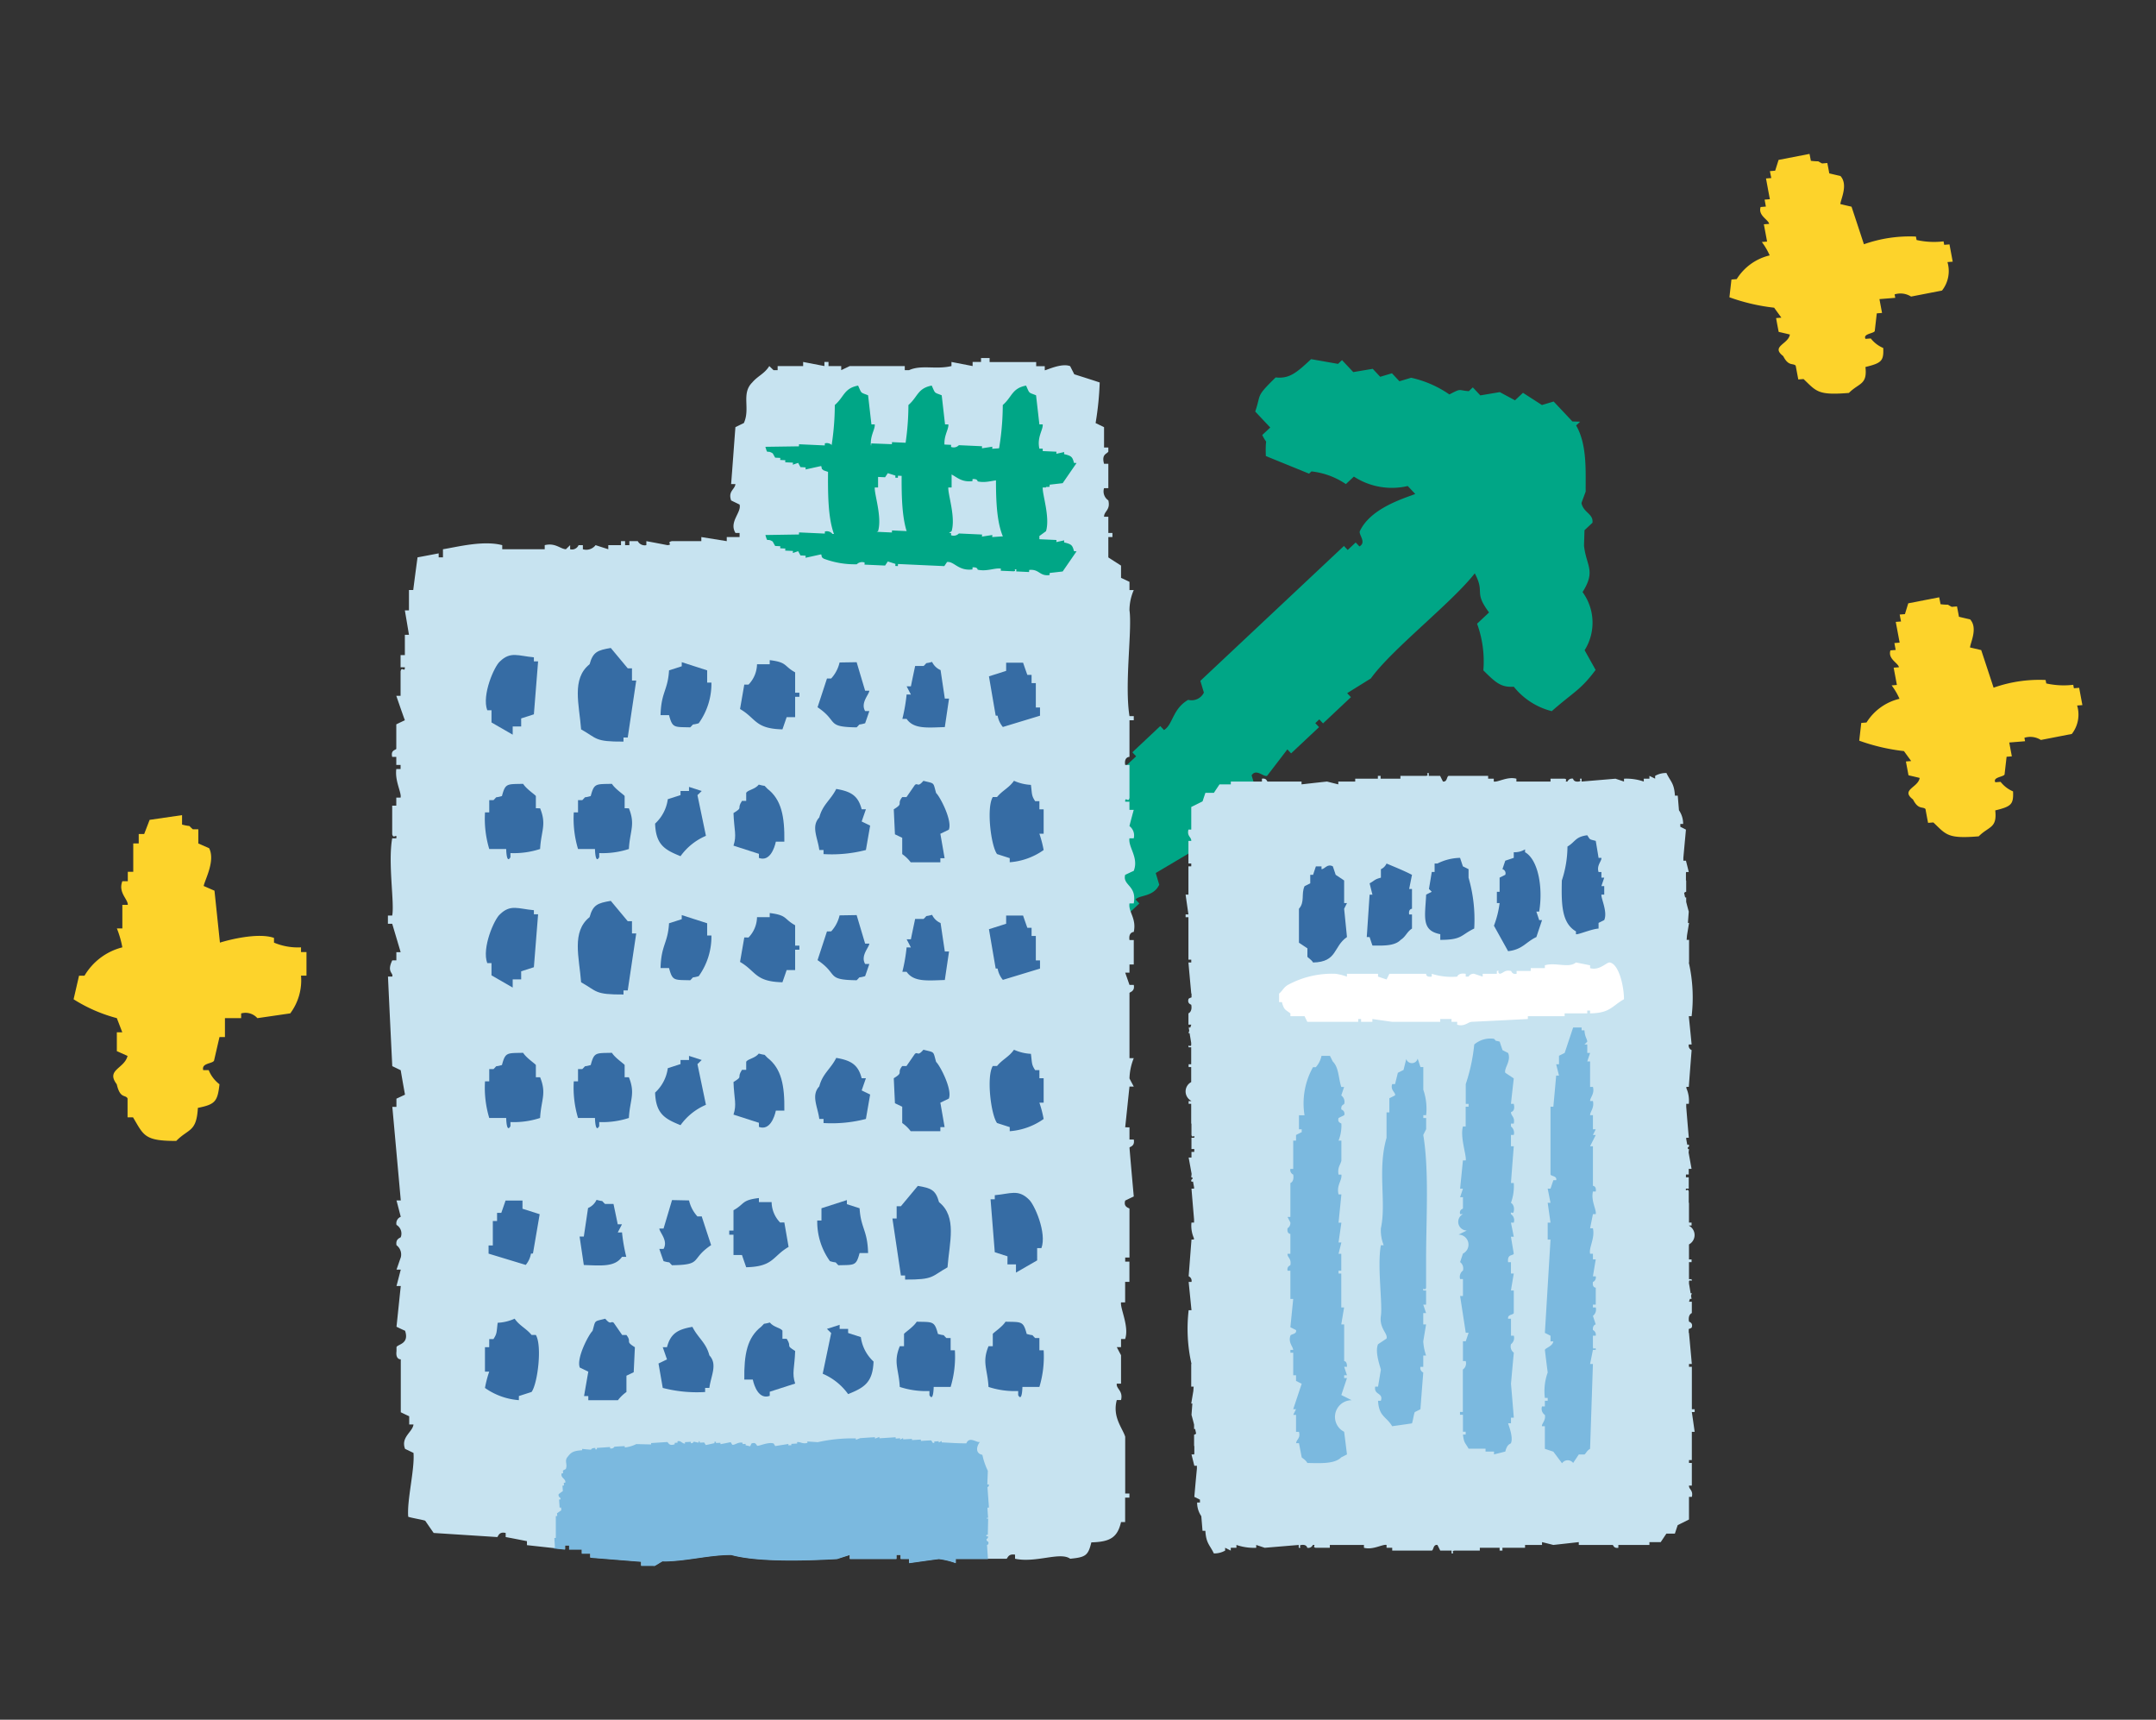 <svg xmlns="http://www.w3.org/2000/svg" xmlns:xlink="http://www.w3.org/1999/xlink" width="158" height="126" viewBox="0 0 158 126">
  <rect x="0" y="0" width="158" height="126" fill="#333333" stroke="none"/>
  <defs>
    <clipPath id="clip-path">
      <rect id="Rectangle_26238" data-name="Rectangle 26238" width="147.216" height="103.442" fill="none"/>
    </clipPath>
  </defs>
  <g id="Group_56912" data-name="Group 56912" transform="translate(-82)">
    <g id="Component_155_1" data-name="Component 155 – 1" transform="translate(82)">
      <rect id="Rectangle_26010" data-name="Rectangle 26010" width="158" height="126" fill="none"/>
      <g id="Group_50930" data-name="Group 50930" transform="translate(5.393 11.277)">
        <g id="Group_50930-2" data-name="Group 50930" transform="translate(0 0)" clip-path="url(#clip-path)">
          <path id="Path_11613" data-name="Path 11613" d="M70.344,14.977l-.584.549c.46.923.205-.109.263,1.541l3.166,1.289.177-.164a5.578,5.578,0,0,1,2.523.929l.585-.549a5.117,5.117,0,0,0,3.949.691l.549.584c-.926.352-3.265,1.055-4.056,2.71-.124.261.51.819-.035,1.133-.092-.1-.183-.195-.275-.291l-.584.549c-.092-.1-.184-.195-.275-.293l-7.6,7.138-2.923,2.745.258.86a1,1,0,0,1-1.151.531c-1.156.668-1.106,1.806-1.771,2.213-.091-.1-.183-.195-.275-.291l-2.044,1.921c.091.1.183.195.275.293l-.877.824.275.293-1.444.806c-.091-.1-.183-.195-.275-.293-.928.45-.834,1.284-1.186,1.666q-1.014.677-2.028,1.355c.091.1.183.195.275.291-.478.622-.859.258-.859.258l-1.771,2.213-.275-.293-1.169,1.1a1.07,1.07,0,0,1-.6,1.117c-.091-.1-.183-.195-.275-.293l-2.079,3.055c-.092-.1-.184-.195-.275-.293L46.8,51.4c-.344.45.483.3-.018.566l-.275-.293-3.232,3.588c-.091-.1-.183-.2-.275-.293a.668.668,0,0,0-.309.84.676.676,0,0,1-.859.258l-.895,1.39c-.092-.1-.183-.195-.275-.293q-.584.55-1.168,1.1c.091.1.183.195.275.293l-2.339,2.2q.129.428.258.859l-.567-.018q-.448.695-.895,1.391l-.84-.311c-2.168,2.134-.732,3.013-1.293,5.065q.971.74,1.94,1.479l.291-.275q.688.731,1.373,1.462c.26.109.4-.343,1.408.327l4.693-4.96c.059-.119-.4-.628.036-1.133q.421.154.84.309,1.014-.679,2.028-1.355c-.091-.1-.183-.195-.275-.293q.74-.969,1.479-1.939c.092.1.184.195.275.291L51.4,58.636c.071-.109-.273-.457.311-.842.091.1.183.195.273.293l1.169-1.1-.275-.293q1.014-.677,2.028-1.355c-.092-.1-.183-.195-.275-.291l1.461-1.373.275.293,4.383-4.119c-.092-.1-.183-.195-.275-.291.284-.344,1.305-.175,1.735-1.082-.086-.285-.17-.572-.257-.859l3.179-1.886c-.092-.1-.184-.195-.275-.293l1.151-.531c-.092-.1-.184-.195-.275-.293l.6-1.115.275.293.584-.549c.092.1.183.195.275.291.605-.371.238-.73.309-.84q.731-.688,1.462-1.373-.129-.43-.258-.859c.332-.53.89.148,1.135.035L71.6,38.559c.092.1.184.195.275.291l2.046-1.921c-.092-.1-.183-.2-.275-.293l.293-.275.275.293q1.023-.962,2.044-1.922l-.275-.293q.869-.539,1.737-1.08c1.51-2.118,5.948-5.556,7.614-7.7.788,1.494-.115,1.3,1.046,2.868l-.877.824a8.08,8.08,0,0,1,.46,3.418c.935.935,1.308,1.251,2.232,1.2a5.184,5.184,0,0,0,2.781,1.789c1.616-1.424,2.1-1.527,3.214-3.021l-.806-1.444a3.8,3.8,0,0,0-.151-4.259c.994-1.572.273-1.9.106-3.4l.036-1.133.584-.549c.077-.668-.659-.723-.806-1.444.1-.281.207-.561.309-.84-.015-1.458.124-3.418-.7-4.843l.293-.276-.567-.017q-.686-.731-1.373-1.461l-.859.257-1.39-.895-.585.549-1.115-.6-1.426.24-.549-.585c-.1.092-.195.184-.293.275-.81-.056-.507-.238-1.426.24a7.926,7.926,0,0,0-2.8-1.222l-.859.257q-.276-.292-.549-.584-.43.129-.86.257l-.548-.584-1.426.24q-.412-.439-.824-.877c-.1.091-.195.183-.293.275q-.987-.174-1.975-.346c-1.067,1-1.595,1.45-2.594,1.338-1.492,1.458-1.043,1.175-1.5,2.5q.55.586,1.1,1.169" transform="translate(17.35 5.07)" fill="#00a686" fill-rule="evenodd"/>
          <path id="Path_11614" data-name="Path 11614" d="M91.317,76.676H91.11V73.568H90.9v-.207h.208L90.9,71.083h-.018V70.8c.1-.041.207-.065.226-.134.094-.338-.2-.385-.208-.413-.089-.522.208-.622.208-.622V68.8H90.9c.024-.069.047-.139.069-.208h.119c-.014-.078-.026-.158-.039-.238l.059-.175h-.089c-.039-.238-.078-.477-.119-.715V67.3c.074-.171.244.109.189-.154H90.9V65.9h.189V65.7H90.9v-1.1a.777.777,0,0,0,0-1.369v-.014h.189V63H90.9v-1.45h-.018v-.828c-.06-.287-.249.083-.207-.207h.207v-.83h-.207v-.149l.006-.057h.2v-.413h.207l-.217-1.2c.009-.083.02-.167.029-.252h-.075c-.006-.038-.014-.075-.02-.115a.2.2,0,0,0,.1-.092c-.009-.2-.069-.092-.13-.1l-.077-.422v-.1h.189q-.1-1.129-.189-2.259V54.3h.189a2.266,2.266,0,0,0-.178-1.142c0-.033,0-.066,0-.1h.177q.1-1.347.207-2.693a.363.363,0,0,1-.207-.415h.207q-.1-1.034-.207-2.072h.207a11.649,11.649,0,0,0-.208-3.935h.02V42.287h-.178c.009-.107.017-.214.026-.321.051-.308.1-.614.152-.92H90.82l.063-.83c-.026-.092-.106-.379-.189-.714V39.18h-.077c-.026-.113-.05-.225-.072-.332a.244.244,0,0,1,.149-.083v-.828h-.018v-.564l.018-.057h.189q-.1-.414-.207-.828h-.189v-.208q.093-1.034.189-2.07L90.264,34l0-.021v-.187h.207a1.734,1.734,0,0,0-.306-1l-.089-1.073h-.207c-.056-.931-.327-1.029-.622-1.657a1.612,1.612,0,0,0-.828.207v.207L88,30.272v.207h-.413v.208a3.943,3.943,0,0,0-1.45-.208v.208l-.622-.208-2.487.208v-.208c-.291-.035.083.17-.207.208-.389.05-.415-.208-.415-.208a.362.362,0,0,0-.413.208c-.293.029.078-.149-.208-.208H80.752v.208h-2.5v-.208c-.658-.18-1.361.276-1.658.208v-.208h-.413v-.207h-2.9c-.145.051-.094.447-.394.415h0a.073.073,0,0,0-.018,0c-.069-.139-.139-.276-.207-.415h-.83v-.207c-.293,0,.083.166-.207.207H69.752v.207H68.3v-.207H68.1v.207H66.439v.208H65.2v.207q-.414-.1-.828-.207-.932.1-1.865.207v-.207H60.016c-.054-.014-.066-.264-.413-.208v.208h-2.28v.207h-.828c-.137.207-.276.413-.413.622h-.622c-.069.207-.139.413-.208.622l-.828.413v1.658h-.207c-.122.49.226.549.207.828h-.207v1.657h.207V36.9h-.207v2.072h-.207q.1.724.207,1.45h-.207v.207h.207v3.107h.207v.208h-.207q.1,1.138.207,2.278h.02V46.5c-.1.041-.207.065-.226.134-.094.336.2.385.207.413.091.521-.207.622-.207.622V48.5h.207c-.023.069-.045.139-.069.208h-.119l.041.238-.059.175H54.3c.041.238.08.477.119.715v.167c-.072.171-.244-.109-.189.154h.189V51.4h-.189v.208h.189v1.1a.777.777,0,0,0,0,1.369V54.1h-.189V54.3h.189v1.45h.02v.828c.06.287.247-.083.207.207h-.207v.828h.207v.151l-.006.057h-.2v.413h-.208q.111.6.219,1.2c-.011.083-.02.167-.03.25H54.5c.008.039.015.077.021.116a.2.2,0,0,0-.1.092c.011.2.071.092.131.1.026.14.051.281.077.422v.1h-.189q.093,1.129.189,2.259V63h-.189a2.233,2.233,0,0,0,.178,1.142c0,.033,0,.066,0,.1h-.177l-.208,2.693a.363.363,0,0,1,.208.415h-.208l.208,2.07h-.208a11.7,11.7,0,0,0,.208,3.937h-.02V75.02H54.6c-.008.107-.017.214-.024.321l-.154.92h.083c-.021.276-.042.552-.063.83.026.091.106.379.189.714v.321h.077c.026.113.05.223.071.332a.239.239,0,0,1-.148.083v.828h.018v.564l-.018.057h-.189c.069.276.137.552.207.828h.189v.208q-.1,1.034-.189,2.07l.413.207,0,.021v.187h-.208a1.746,1.746,0,0,0,.306,1q.045.536.089,1.073h.208c.056.931.326,1.029.622,1.657a1.612,1.612,0,0,0,.828-.207v-.207l.413.207v-.207h.415V86.62a3.943,3.943,0,0,0,1.45.208V86.62l.622.208L62.3,86.62v.208c.29.035-.084-.171.207-.208.388-.05.415.208.415.208a.363.363,0,0,0,.413-.208c.291-.029-.08.149.207.208h1.037V86.62h2.5v.208c.658.18,1.361-.276,1.657-.208v.208h.415v.207h2.9c.145-.051.094-.447.394-.415h0c.008,0,.012,0,.02,0l.207.415H73.5v.207c.293,0-.083-.166.208-.207h1.863v-.207h1.45v.207h.208v-.207h1.657V86.62H80.13v-.207q.414.1.828.207l1.865-.207v.207h2.485c.056.012.066.264.415.208V86.62H88v-.207h.828c.139-.207.276-.415.415-.622h.622c.069-.207.137-.415.207-.622l.828-.413V83.1h.208c.122-.492-.228-.549-.208-.828h.208V80.613H90.9V80.4h.208V78.333h.207q-.1-.724-.207-1.45h.207Z" transform="translate(27.483 15.298)" fill="#c7e3f0" fill-rule="evenodd"/>
          <path id="Path_11615" data-name="Path 11615" d="M73.321,40.128v.207c.143.054,1.121-.376,1.657-.413v-.415l.415-.207c.26-.6-.237-1.571-.207-1.865h.207v-.622h-.207c.068-.207.137-.413.207-.622h-.207v-.413h-.208c-.16-.493.24-.8.208-1.037h-.208q-.1-.62-.207-1.243c-.49-.133-.388-.057-.622-.413-.887.113-.862.48-1.45.828a8,8,0,0,1-.413,2.487c-.038,1.725-.021,3.111,1.035,3.728" transform="translate(36.778 16.835)" fill="#366ca4" fill-rule="evenodd"/>
          <path id="Path_11616" data-name="Path 11616" d="M70.024,41.229c1.068-.122,1.28-.662,2.072-1.035q.206-.622.415-1.243H72.3c-.069-.207-.137-.415-.207-.622H72.3c.291-1.738-.062-3.792-1.035-4.35v-.208a1.482,1.482,0,0,1-.828.208v.413l-.622.208-.208.62a.313.313,0,0,1,.208.415c-.139.069-.276.139-.415.207v1.037H69.2v.828H69.4a7.055,7.055,0,0,1-.415,1.657l1.037,1.865" transform="translate(35.104 17.184)" fill="#366ca4" fill-rule="evenodd"/>
          <path id="Path_11617" data-name="Path 11617" d="M66.755,39.776v.415c1.625,0,1.485-.35,2.487-.83a11.013,11.013,0,0,0-.415-3.728v-.622l-.415-.207c-.068-.207-.139-.415-.207-.622a3.842,3.842,0,0,0-1.657.415H66.34v.62h-.208c-.068.415-.136.83-.207,1.243l.207.208-.412.207c-.072,1.6-.383,2.634,1.035,2.9" transform="translate(33.401 17.394)" fill="#366ca4" fill-rule="evenodd"/>
          <path id="Path_11618" data-name="Path 11618" d="M63.223,40.466c.881.017,1.649.021,2.072-.415.385-.247.444-.579.828-.828V38.188h-.207c-.066-.413.207-.415.207-.415v-1.45h-.207c.069-.346.137-.691.207-1.035-.533-.282-1.283-.585-1.865-.83a.821.821,0,0,1-.413.415v.622c-.5.127-.456.219-.828.413.068.276.137.554.207.83h-.207l-.208,3.107h.208c.068.207.137.415.207.622" transform="translate(31.96 17.534)" fill="#366ca4" fill-rule="evenodd"/>
          <path id="Path_11619" data-name="Path 11619" d="M60.134,41.246c.03.054.3.208.416.415,1.8-.036,1.464-1.166,2.484-1.865-.069-.691-.136-1.381-.207-2.072.071-.137.137-.276.207-.415h-.207V35.652c-.207-.139-.415-.276-.62-.415q-.106-.31-.208-.62c-.412-.222-.6.21-.83.207v-.207h-.413c-.068.207-.139.413-.205.62h-.208v.622l-.415.208c-.267.564.038,1.157-.413,1.657v2.487l.62.413Z" transform="translate(30.284 17.582)" fill="#366ca4" fill-rule="evenodd"/>
          <path id="Path_11620" data-name="Path 11620" d="M82.791,39.264c-.229-.045-.747.619-1.45.415V39.47c-.347-.068-.691-.137-1.038-.207-.508.441-1.5-.032-2.277.207v.208H76.99v.207H75.955v.207c-.338.068-.377-.2-.413-.207-.5-.1-.53.17-.831.207-.241-.163.081-.258-.205-.207v.207H73.468V40.3c-.208-.068-.415-.137-.62-.207a.417.417,0,0,0-.415.207h-.207v-.207c-.549-.091-.623.207-.623.207a4.792,4.792,0,0,1-1.865-.207V40.3c-.457.06-.412-.207-.412-.207H66.633c-.071.139-.139.276-.208.415L65.8,40.3v-.207h-2.28V40.3a4.115,4.115,0,0,0-.827-.207,6.75,6.75,0,0,0-3.522.828c-.314.2-.353.4-.622.622v.622h.205c.152.57.235.537.623.828V43.2h1.037c.066.137.137.276.205.413h3.728v-.207h.21v.207h.827v-.207l1.452.207h3.522v-.207h.827v.207H71.6v.208c.5.161.773-.167,1.037-.208q2.073-.1,4.142-.207V43.2h2.695v-.208h1.658v-.207h.207v.207c1.471-.014,1.6-.539,2.485-1.035,0-.925-.359-2.559-1.035-2.693" transform="translate(29.795 19.978)" fill="#fff" fill-rule="evenodd"/>
          <path id="Path_11621" data-name="Path 11621" d="M75.266,62.93H75.06v-.207h.207V61.48s-.27.011-.207-.415a.364.364,0,0,0,.207-.413H75.06c.068-.415.137-.828.207-1.243H75.06v-.415h-.208c-.1-.459.368-1.129.208-1.863h-.208l.208-1.037h.207c.062-.329-.361-.964-.207-1.657h.207c.063-.416-.207-.415-.207-.415v-2.9h-.208c.139-.276.276-.552.415-.828H75.06c.068-.139.137-.276.207-.415H75.06V48.844h-.208c0-.272.318-.515.208-1.037h-.208c0-.269.344-.518.208-1.035h-.208V44.907h-.207c.069-.207.139-.415.207-.622h-.207v-.622h-.207l.207-.207c-.018-.235-.169-.306-.207-.828H74.23v-.207h-.62q-.312.93-.622,1.863c-.139.069-.276.139-.415.207v.622h-.207c.069.276.137.552.207.83h-.207q-.1,1.138-.207,2.278h-.208v4.972c.047.131.5.1.415.415H72.16l-.208.62h-.207c.069.346.137.691.207,1.037h-.207c.069.483.137.967.207,1.45h-.207v1.243h.207q-.206,3.418-.413,6.837l.413.207v.415h.208c-.057.356-.558.472-.622.622q.1.828.207,1.657a4.052,4.052,0,0,0-.207,1.865h.207v.207h-.207v.415H71.33a.533.533,0,0,0,.208.62c.089.4-.272.69-.208.83h.208v1.657c.207.069.413.139.622.207q.317.425.637.851a.5.5,0,0,1,.813-.023l.413-.62h.415c.125-.086.164-.276.413-.415l.208-6.215h-.208l.208-1.035h.207c.014-.293-.18.083-.207-.208V65h.207a.373.373,0,0,0-.207-.413c-.036-.373.207-.415.207-.415-.069-.208-.139-.415-.207-.622a.59.59,0,0,0,.207-.622" transform="translate(36.283 21.586)" fill="#7bb9df" fill-rule="evenodd"/>
          <path id="Path_11622" data-name="Path 11622" d="M71.325,47.735h-.207q.1-.932.207-1.865l-.622-.413c-.109-.327.454-.872.207-1.45L70.5,43.8c-.069-.207-.139-.413-.207-.622-.415-.124-.18.029-.415-.207a1.808,1.808,0,0,0-1.45.415,13.182,13.182,0,0,1-.622,2.9v1.45h.207v.207H67.8v1.45H67.6c-.22.774.27,2.12.207,2.487H67.6l-.208,2.072H67.6l-.208.622H67.6V55.4c-.009.041-.288.071-.208.415H67.6a.635.635,0,0,0,.284,1.2l-.611.3a.734.734,0,0,1,.327,1.391l-.208.622a.584.584,0,0,1,.208.622.578.578,0,0,0-.208.622H67.6v1.242h-.208q.208,1.347.415,2.693h.207c-.069.208-.137.415-.207.622H67.6v1.45H67.8a.549.549,0,0,1-.207.622v3.108h-.208v.207H67.6v1.243H67.8v.207H67.6c.08.668.187.605.413,1.035h1.243v.208h.622v.207l.828-.207c.14-.585.377-.534.415-.622.19-.454-.214-1.384-.208-1.45h.208V70.73h.207q-.1-1.243-.207-2.485.1-1.141.207-2.28a.564.564,0,0,1-.207-.622.579.579,0,0,0,.207-.62h-.207V63.48H70.91c-.051-.329.356-.263.415-.415V61.408h-.207c.068-.415.137-.828.207-1.243h-.207v-.828H70.91c-.077-.625.359-.453.415-.622-.069-.415-.139-.828-.207-1.243h.207q-.1-.518-.207-1.035h.207a.54.54,0,0,0-.207-.622c-.05-.29.154.08.207-.208.088-.474-.207-.62-.207-.62a3.53,3.53,0,0,0,.207-1.452h-.207c.068-.9.137-1.8.207-2.692h-.207v-.83h.207a.59.59,0,0,0-.207-.622v-.207h.207c.094-.5-.18-.528-.207-.828.021-.05.34-.053.207-.622" transform="translate(34.217 21.865)" fill="#7bb9df" fill-rule="evenodd"/>
          <path id="Path_11623" data-name="Path 11623" d="M63.111,66.168V63.475H62.9c.068-.415.137-.828.207-1.243H62.9V59.747H62.7v-.208H62.9V58.3H62.7l.208-.83H62.7l.208-1.45H62.7l.208-2.072H62.7c-.167-.682.275-1.021.208-1.45H62.7c-.1-.534.161-.738.208-1.035V50.01H62.7a2.979,2.979,0,0,0,.208-1.243c-.009-.045-.308-.066-.208-.415.139-.068.276-.137.415-.207a.32.32,0,0,0-.207-.415c-.057-.344.2-.364.207-.413A.572.572,0,0,0,62.9,46.7c.068-.207.137-.415.207-.622H62.9c-.219-.687-.178-1.427-.622-1.865l-.208-.413h-.62a1.8,1.8,0,0,1-.415.828h-.207a5.438,5.438,0,0,0-.622,3.522H59.8V49.18H60v.208c-.139.069-.278.137-.415.207v.415h-.207v2.072h-.208a.362.362,0,0,0,.208.413c.088.542-.208.622-.208.622V55.6h-.207c.069.137.139.276.207.413a.448.448,0,0,1-.207.415c-.063.421.207.415.207.415V58.3h-.207c-.03.266.3.343.207.828-.009.044-.269.072-.207.413h.207V61.61h.208l-.208,2.072.415.208c.066.32-.368.273-.415.413-.163.5.174.771.208,1.037h-.208v.207h.208V67.2h.207v.415c.137.069.276.139.415.207q-.312.932-.622,1.865h.207c-.069.137-.139.276-.207.415h.207v1.242H59.8c.131.49-.187.542-.207.83H59.8L60,73.212c.024.047.306.2.413.415.988.021,2.01.075,2.487-.415L63.317,73q-.1-.828-.207-1.658a1.222,1.222,0,0,1,.551-2.313l-.757-.38c.137-.413.276-.828.413-1.242h-.207V67.2h.207c-.068-.207-.137-.413-.207-.62h.207c.012-.436-.207-.415-.207-.415" transform="translate(30.001 22.285)" fill="#7bb9df" fill-rule="evenodd"/>
          <path id="Path_11624" data-name="Path 11624" d="M66.954,49.111v-.828h-.207v-.208h.207a4.288,4.288,0,0,0-.207-1.863V44.553h-.208c-.068-.207-.137-.413-.207-.622a.435.435,0,0,1-.836.033l-.2.8c-.139.068-.276.137-.415.207q-.1.414-.207.828h-.208c-.157.453.279.614.208.828l-.415.208v1.035h-.207v1.865c-.682,2.364,0,4.723-.415,6.628a2.938,2.938,0,0,0,.207,1.243h-.207c-.279,1.522.133,4.276,0,5.18s.528,1.281.415,1.657l-.622.415c-.249.545.151,1.625.207,1.863-.069.415-.137.83-.207,1.243h-.207c-.121.626.617.433.413,1.037h-.207c.069,1.174.6,1.135,1.035,1.863q.727-.1,1.45-.207c.075-.18.133-.68.208-.828l.413-.207q.1-1.347.208-2.693a.361.361,0,0,1-.208-.415h.208v-.828h.207a3.872,3.872,0,0,1-.207-1.037c.068-.413.137-.828.207-1.242h-.207v-.83h.207c-.069-.207-.139-.413-.207-.62h.207V60.919h-.207c-.044-.29.148.08.207-.207V58.641c0-2.953.231-6.514-.207-9.115.068-.139.137-.276.207-.415" transform="translate(32.166 22.354)" fill="#7bb9df" fill-rule="evenodd"/>
          <path id="Path_11625" data-name="Path 11625" d="M69.611,49.87h.314c.25-1.334-.833-1.3-.628-2.091.207-.094.412-.2.628-.291.385-.972-.412-1.729-.314-2.384h.314a.861.861,0,0,0-.314-.9c.1-.4.207-.792.314-1.187h-.314v-.6H69.3c-.018-.422.26.121.314-.293V39.727H69.3c-.1-.6.314-.593.314-.593V36.45h.314v-.3h-.314c-.376-2.331.207-6.34,0-7.751a3.708,3.708,0,0,1,.314-1.488h-.314v-.6c-.207-.1-.412-.2-.619-.293V25.12c-.312-.2-.626-.4-.931-.6V23.03h.3v-.3h-.3V21.541h-.314c0-.421.484-.481.314-1.2a.793.793,0,0,1-.314-.895h.314V17.662h-.314c-.2-.723.216-.714.314-.895v-.3h-.314V14.978c-.205-.1-.412-.2-.619-.3a22.524,22.524,0,0,0,.3-2.975c-.617-.207-1.236-.4-1.863-.6-.1-.2-.205-.4-.3-.594-.628-.258-1.783.318-1.863.3v-.3h-.628v-.3H59.363V9.911h-.628V10.2h-.617v.3c-.521-.1-1.031-.2-1.55-.3v.3c-1.156.276-2.2-.112-3.108.3h-.314v-.3H49.115c-.205.1-.412.2-.626.3v-.3h-.932v-.3h-.3v.3c-.519-.1-1.038-.2-1.559-.3v.3H43.829v.3h-.3l-.312-.3c-.359.576-.833.714-1.246,1.2-.833.825-.125,1.892-.617,2.975-.207.1-.412.2-.619.3-.107,1.394-.205,2.787-.314,4.172h.314c-.036.4-.555.516-.314,1.2.207.1.412.2.619.3.161.576-.8,1.273-.3,2.082h.3v.3H40.1v.3c-.619-.1-1.237-.2-1.863-.3v.3H36.072c-.43.1.125.258-.314.293-.519-.1-1.04-.2-1.55-.293v.293a.574.574,0,0,1-.628-.293h-.617v.293H32.65v-.293h-.3v.293h-.931v.3c-.314-.1-.628-.2-.932-.3a.855.855,0,0,1-.931.3v-.3h-.314a.527.527,0,0,1-.619.3v-.3l-.312.3c-.422-.026-.771-.489-1.551-.3v.3H23.647v-.3c-1.406-.37-3.359.146-4.344.3v.594h-.314v-.293c-.519.1-1.04.2-1.55.293-.107.8-.216,1.592-.314,2.392h-.314V28.4h-.3c.1.594.205,1.2.3,1.79h-.3v1.489h-.314v.893h.314c0,.422-.234-.112-.314.3v1.789h-.314c.205.593.412,1.2.628,1.79-.216.1-.422.2-.628.3V38.54c-.018.1-.43.077-.3.594h.3v.593h.314v.3h-.314c-.116.886.4,1.737.314,2.09h-.314v.593h-.3V44.8c.089.412.367-.121.3.3h-.3c-.323,1.815.18,4.741,0,5.661h-.314v.6h.314c.207.688.412,1.385.619,2.082h-.314v.6h-.3c-.421.877.089.895,0,1.187h-.314c.1,2.185.207,4.379.314,6.564.207.1.412.2.619.3.1.594.205,1.187.314,1.79-.216.1-.422.2-.628.293v.6h-.3q.31,3.42.619,6.856h-.314c.107.4.205.792.314,1.2a.511.511,0,0,0-.314.593.742.742,0,0,1,.314.895c-.018.06-.4.1-.314.594a.847.847,0,0,1,.314.893c-.109.3-.207.6-.314.895h.314c-.109.4-.207.8-.314,1.2h.314c-.109,1-.207,1.987-.314,2.985.205.1.412.2.628.293.33.981-.548.981-.628,1.2v.3c-.081.628.314.594.314.594v3.879c.205.1.412.2.617.293v.6h.314c-.062.56-.949.929-.617,1.79.205.094.412.2.617.293.1,1.2-.492,3.484-.385,4.679.189.078,1.129.232,1.245.293.207.3.412.6.619.895,1.55.1,3.108.2,4.658.3.071-.018.1-.422.619-.3v.3c.519.094,1.038.2,1.559.3v.293l1.971.216.824.086v-.3h.3v.3h.931v.3H30.1v.293c1.236.1,2.481.2,3.727.3v.3h.931c0,.1.69-.43.69-.327,1.658,0,3.315-.472,4.972-.472,1.891.525,5.349.439,7.768.3.3-.1.617-.2.931-.3v.3h3.413v-.3h.314v.3h.619v.3c.724-.1,1.45-.207,2.176-.3a5.621,5.621,0,0,1,1.237.3v-.3H60.6c.091-.017.1-.386.628-.3v.3c1.531.327,3.306-.533,4.041,0,1.129-.112,1.316-.231,1.55-1.2,1.406-.035,1.916-.379,2.176-1.488h.3v-1.79h.314v-.3H69.3V88.943c-.205-.646-.949-1.445-.617-2.684h.312c.17-.688-.376-.825-.312-1.2h.312V82.973c-.107-.2-.214-.4-.312-.593h.312v-.594h.3c.314-.9-.376-2.253-.3-2.684h.3V77.6h.314V76.116H69.3v-.3h.314V72.237c-.018-.06-.466-.1-.314-.594.207-.1.412-.2.628-.3-.107-1.187-.216-2.384-.314-3.579.018-.077.412-.086.314-.593h-.314v-.895H69.3c.107-1,.207-1.987.314-2.986h.314c-.107-.2-.216-.4-.314-.593a4.247,4.247,0,0,1,.314-1.489h-.314V56.433c.018-.077.412-.1.314-.593h-.314c-.107-.3-.207-.6-.314-.895h.314v-.6h.314v-1.79h-.314c-.089-.585.314-.594.314-.594.214-1-.412-1.471-.314-2.09" transform="translate(7.766 5.043)" fill="#c7e3f0" fill-rule="evenodd"/>
          <path id="Path_11626" data-name="Path 11626" d="M40.877,27.057l-.311-.6h.311c.1-.5.207-.994.311-1.492h.622c.352-.333,0-.127.62-.3a1.211,1.211,0,0,0,.622.6q.154,1.043.311,2.088h.309q-.154,1.043-.309,2.087c-1.311.044-2.278.151-2.8-.6h-.311a12.851,12.851,0,0,0,.311-1.789Z" transform="translate(20.484 12.554)" fill="#366ca4" fill-rule="evenodd"/>
          <path id="Path_11627" data-name="Path 11627" d="M44.951,28.583c-.284-1.649-.21-1.227-.493-2.877l1.26-.4v-.6H46.96c.1.3.207.6.311.895h.311v.6h.311v1.789H48.2v.6l-2.723.827a1.759,1.759,0,0,1-.383-.827Z" transform="translate(22.623 12.571)" fill="#366ca4" fill-rule="evenodd"/>
          <path id="Path_11628" data-name="Path 11628" d="M37.133,25.876a2.589,2.589,0,0,0,.616-1.174L39,24.682q.31,1.046.622,2.088h.309c-.021.285-.662.886-.309,1.491h.309c-.1.3-.207.6-.309.895-.62.18-.269-.041-.622.3-2.292-.029-1.3-.425-2.865-1.473.355-1.077.338-1.029.691-2.106Z" transform="translate(18.385 12.559)" fill="#366ca4" fill-rule="evenodd"/>
          <path id="Path_11629" data-name="Path 11629" d="M22.612,29.572h-.622v.6q-.776-.446-1.553-.895v-.895h-.311c-.415-1.109.518-3.233.932-3.579.777-.754,1.337-.4,2.485-.3v.3h.309q-.154,1.94-.309,3.878l-.932.3Z" transform="translate(10.189 12.379)" fill="#366ca4" fill-rule="evenodd"/>
          <path id="Path_11630" data-name="Path 11630" d="M32.991,26.372a2.2,2.2,0,0,0,.622-1.491h.931v-.3c1.305.158,1.009.422,1.863.895v1.491h.311v.3h-.311v1.491h-.622c-.1.3-.207.6-.309.895-2.023-.045-1.915-.8-3.107-1.491q.156-.894.311-1.79Z" transform="translate(16.471 12.509)" fill="#366ca4" fill-rule="evenodd"/>
          <path id="Path_11631" data-name="Path 11631" d="M24.732,29.955c-.136-1.817-.72-3.7.622-4.772.25-.9.578-1.026,1.553-1.192q.62.745,1.242,1.491h.311v.895h.311q-.31,2.087-.622,4.175h-.311v.3c-2.129.012-1.909-.226-3.105-.895" transform="translate(12.461 12.207)" fill="#366ca4" fill-rule="evenodd"/>
          <path id="Path_11632" data-name="Path 11632" d="M30.683,29.455c-1.186-.03-1.3.059-1.553-.895h-.622c.042-1.694.534-1.8.622-3.28l.931-.3v-.3l1.863.6v.895h.311a4.953,4.953,0,0,1-.931,2.981c-.62.18-.269-.041-.622.3" transform="translate(14.507 12.559)" fill="#366ca4" fill-rule="evenodd"/>
          <path id="Path_11633" data-name="Path 11633" d="M28.021,32.378v-.895c-.06-.106-.7-.516-.931-.895-1.187.029-1.3-.059-1.554.895-.62.18-.267-.041-.62.3h-.311v.895h-.311a7.734,7.734,0,0,0,.311,2.684h1.242s.015,1.145.311.6v-.3a6.194,6.194,0,0,0,2.174-.3c.071-1.325.489-1.783,0-2.983Z" transform="translate(12.362 15.565)" fill="#366ca4" fill-rule="evenodd"/>
          <path id="Path_11634" data-name="Path 11634" d="M23.709,32.378v-.895c-.06-.106-.7-.516-.932-.895-1.186.029-1.3-.059-1.553.895-.62.18-.267-.041-.62.3h-.311v.895h-.311a7.7,7.7,0,0,0,.311,2.684h1.242s.015,1.145.311.6v-.3a6.194,6.194,0,0,0,2.174-.3c.071-1.325.489-1.783,0-2.983Z" transform="translate(10.168 15.565)" fill="#366ca4" fill-rule="evenodd"/>
          <path id="Path_11635" data-name="Path 11635" d="M33.914,30.621c-.3.367-.762.377-.932.6v.6h-.309c-.424.647.137.419-.622.895.044,1.254.253,1.614,0,2.385q.932.3,1.863.6v.3c.786.293,1.138-.7,1.242-1.194h.622c.026-1.848-.21-3.078-1.242-3.876-.353-.335,0-.128-.622-.3" transform="translate(16.309 15.581)" fill="#366ca4" fill-rule="evenodd"/>
          <path id="Path_11636" data-name="Path 11636" d="M31.659,31.037l-.931-.3v.3h-.622v.3l-.932.3a2.967,2.967,0,0,1-.931,1.789c.056,1.568.724,1.925,1.863,2.387a4.422,4.422,0,0,1,1.863-1.492q-.31-1.489-.622-2.981Z" transform="translate(14.372 15.641)" fill="#366ca4" fill-rule="evenodd"/>
          <path id="Path_11637" data-name="Path 11637" d="M42.007,30.441c-.436.519-.394.125-.622.3l-.62.895h-.311c-.43.549.137.432-.619.893.038.821.047,1.011.086,1.833l.533.255v1.194a2.774,2.774,0,0,1,.622.6h2.173v-.3h.311q-.154-.9-.311-1.789l.622-.3c.273-.684-.67-2.455-.932-2.684-.235-.812-.072-.679-.931-.895" transform="translate(20.271 15.49)" fill="#366ca4" fill-rule="evenodd"/>
          <path id="Path_11638" data-name="Path 11638" d="M48.139,31.933h-.311c-.276-.413-.223-.518-.311-1.194a3.409,3.409,0,0,1-1.242-.3c-.367.527-.837.7-1.242,1.192h-.311c-.472.774-.14,3.553.311,4.177.311.1.62.2.931.3v.3a4.937,4.937,0,0,0,2.485-.895,8.306,8.306,0,0,0-.311-1.193h.311v-1.79h-.311Z" transform="translate(22.64 15.49)" fill="#366ca4" fill-rule="evenodd"/>
          <path id="Path_11639" data-name="Path 11639" d="M39.736,32.327h-.311c-.258-1-.786-1.307-1.863-1.491-.412.824-1,1.145-1.242,2.087-.619.667-.113,1.489,0,2.387h.311v.3a9.974,9.974,0,0,0,3.105-.3q.156-.9.311-1.789l-.622-.3.311-.895" transform="translate(18.328 15.691)" fill="#366ca4" fill-rule="evenodd"/>
          <path id="Path_11640" data-name="Path 11640" d="M40.877,39.339l-.311-.6h.311c.1-.5.207-.994.311-1.492h.622c.352-.333,0-.127.62-.3a1.211,1.211,0,0,0,.622.6q.154,1.043.311,2.088h.309q-.154,1.043-.309,2.087c-1.311.044-2.278.151-2.8-.6h-.311a12.852,12.852,0,0,0,.311-1.789Z" transform="translate(20.484 18.803)" fill="#366ca4" fill-rule="evenodd"/>
          <path id="Path_11641" data-name="Path 11641" d="M44.951,40.863c-.284-1.649-.21-1.227-.493-2.877l1.26-.4v-.6H46.96c.1.3.207.6.311.895h.311v.6h.311v1.789H48.2v.6l-2.723.827a1.759,1.759,0,0,1-.383-.827Z" transform="translate(22.623 18.819)" fill="#366ca4" fill-rule="evenodd"/>
          <path id="Path_11642" data-name="Path 11642" d="M37.133,38.156a2.588,2.588,0,0,0,.616-1.174L39,36.962q.31,1.046.622,2.088h.309c-.021.285-.662.886-.309,1.491h.309c-.1.3-.207.6-.309.895-.62.18-.269-.041-.622.3-2.292-.029-1.3-.425-2.865-1.473.355-1.079.338-1.029.691-2.106Z" transform="translate(18.385 18.808)" fill="#366ca4" fill-rule="evenodd"/>
          <path id="Path_11643" data-name="Path 11643" d="M22.612,41.852h-.622v.6q-.776-.446-1.553-.895v-.895h-.311c-.415-1.109.518-3.233.932-3.579.777-.754,1.337-.4,2.485-.3v.3h.309q-.154,1.94-.309,3.878l-.932.3Z" transform="translate(10.189 18.628)" fill="#366ca4" fill-rule="evenodd"/>
          <path id="Path_11644" data-name="Path 11644" d="M32.991,38.653a2.2,2.2,0,0,0,.622-1.491h.931v-.3c1.305.158,1.009.422,1.863.895v1.491h.311v.3h-.311v1.491h-.622c-.1.3-.207.6-.309.895-2.023-.045-1.915-.8-3.107-1.491q.156-.894.311-1.79Z" transform="translate(16.471 18.758)" fill="#366ca4" fill-rule="evenodd"/>
          <path id="Path_11645" data-name="Path 11645" d="M24.732,42.235c-.136-1.817-.72-3.7.622-4.772.25-.9.578-1.026,1.553-1.192q.62.745,1.242,1.491h.311v.895h.311q-.31,2.087-.622,4.175h-.311v.3c-2.129.012-1.909-.226-3.105-.895" transform="translate(12.461 18.456)" fill="#366ca4" fill-rule="evenodd"/>
          <path id="Path_11646" data-name="Path 11646" d="M30.683,41.736c-1.186-.03-1.3.059-1.553-.895h-.622c.042-1.694.534-1.8.622-3.28l.931-.3v-.3l1.863.6v.895h.311a4.953,4.953,0,0,1-.931,2.981c-.62.18-.269-.041-.622.3" transform="translate(14.507 18.808)" fill="#366ca4" fill-rule="evenodd"/>
          <path id="Path_11647" data-name="Path 11647" d="M28.021,45.439v-.895c-.06-.106-.7-.516-.931-.895-1.187.029-1.3-.059-1.554.895-.62.18-.267-.041-.62.3h-.311v.895h-.311a7.734,7.734,0,0,0,.311,2.684h1.242s.015,1.145.311.6v-.3a6.194,6.194,0,0,0,2.174-.3c.071-1.325.489-1.783,0-2.983Z" transform="translate(12.362 22.211)" fill="#366ca4" fill-rule="evenodd"/>
          <path id="Path_11648" data-name="Path 11648" d="M23.709,45.439v-.895c-.06-.106-.7-.516-.932-.895-1.186.029-1.3-.059-1.553.895-.62.18-.267-.041-.62.3h-.311v.895h-.311a7.7,7.7,0,0,0,.311,2.684h1.242s.015,1.145.311.6v-.3a6.194,6.194,0,0,0,2.174-.3c.071-1.325.489-1.783,0-2.983Z" transform="translate(10.168 22.211)" fill="#366ca4" fill-rule="evenodd"/>
          <path id="Path_11649" data-name="Path 11649" d="M33.914,43.681c-.3.367-.762.377-.932.6v.6h-.309c-.424.647.137.419-.622.895.044,1.254.253,1.614,0,2.385q.932.3,1.863.6v.3c.786.293,1.138-.7,1.242-1.193h.622c.026-1.848-.21-3.078-1.242-3.876-.353-.335,0-.128-.622-.3" transform="translate(16.309 22.227)" fill="#366ca4" fill-rule="evenodd"/>
          <path id="Path_11650" data-name="Path 11650" d="M31.659,44.1l-.931-.3v.3h-.622v.3l-.932.3a2.967,2.967,0,0,1-.931,1.789c.056,1.568.724,1.925,1.863,2.387a4.422,4.422,0,0,1,1.863-1.492q-.31-1.489-.622-2.981Z" transform="translate(14.372 22.286)" fill="#366ca4" fill-rule="evenodd"/>
          <path id="Path_11651" data-name="Path 11651" d="M42.007,43.5c-.436.519-.394.125-.622.3l-.62.895h-.311c-.43.549.137.432-.619.893.038.821.047,1.011.086,1.833l.533.255v1.193a2.774,2.774,0,0,1,.622.6h2.173v-.3h.311q-.154-.9-.311-1.79l.622-.3c.273-.684-.67-2.455-.932-2.684-.235-.812-.072-.679-.931-.895" transform="translate(20.271 22.135)" fill="#366ca4" fill-rule="evenodd"/>
          <path id="Path_11652" data-name="Path 11652" d="M48.139,44.993h-.311c-.276-.413-.223-.518-.311-1.194a3.409,3.409,0,0,1-1.242-.3c-.367.527-.837.7-1.242,1.192h-.311c-.472.774-.14,3.553.311,4.177.311.1.62.2.931.3v.3a4.937,4.937,0,0,0,2.485-.895,8.248,8.248,0,0,0-.311-1.194h.311V45.589h-.311Z" transform="translate(22.64 22.136)" fill="#366ca4" fill-rule="evenodd"/>
          <path id="Path_11653" data-name="Path 11653" d="M39.736,45.387h-.311c-.258-1-.786-1.307-1.863-1.491-.412.824-1,1.145-1.242,2.087-.619.667-.113,1.489,0,2.387h.311v.3a9.974,9.974,0,0,0,3.105-.3q.156-.9.311-1.79l-.622-.3.311-.895" transform="translate(18.328 22.336)" fill="#366ca4" fill-rule="evenodd"/>
          <path id="Path_11654" data-name="Path 11654" d="M27.371,53.179l.311-.6h-.311c-.1-.5-.207-.994-.311-1.492h-.622c-.352-.333,0-.127-.62-.3a1.211,1.211,0,0,1-.622.6q-.154,1.043-.311,2.088h-.309q.154,1.043.309,2.087c1.311.044,2.278.151,2.8-.6h.311a12.852,12.852,0,0,1-.311-1.789Z" transform="translate(12.506 25.846)" fill="#366ca4" fill-rule="evenodd"/>
          <path id="Path_11655" data-name="Path 11655" d="M23.408,54.7c.284-1.649.21-1.227.493-2.877l-1.26-.4v-.6H21.4c-.1.3-.207.6-.311.9h-.311v.6h-.311v1.789h-.311v.6l2.723.827a1.759,1.759,0,0,0,.383-.827Z" transform="translate(10.256 25.862)" fill="#366ca4" fill-rule="evenodd"/>
          <path id="Path_11656" data-name="Path 11656" d="M31.243,52a2.589,2.589,0,0,1-.616-1.174L29.38,50.8q-.31,1.046-.622,2.088h-.309c.021.285.662.886.309,1.491h-.309c.1.3.207.6.309.895.62.18.269-.041.622.3,2.292-.029,1.3-.425,2.865-1.473-.355-1.077-.338-1.029-.691-2.106Z" transform="translate(14.476 25.85)" fill="#366ca4" fill-rule="evenodd"/>
          <path id="Path_11657" data-name="Path 11657" d="M45.776,55.692H46.4v.6q.776-.446,1.553-.895V54.5h.311c.415-1.109-.518-3.233-.932-3.579-.777-.754-1.337-.4-2.485-.3v.3h-.309q.154,1.94.309,3.878l.932.3Z" transform="translate(22.661 25.671)" fill="#366ca4" fill-rule="evenodd"/>
          <path id="Path_11658" data-name="Path 11658" d="M35.572,52.493A2.2,2.2,0,0,1,34.95,51h-.931v-.3c-1.305.158-1.009.422-1.863.895v1.491h-.311v.3h.311v1.491h.622c.1.3.207.6.309.895,2.023-.045,1.915-.8,3.107-1.491q-.156-.894-.311-1.79Z" transform="translate(16.204 25.8)" fill="#366ca4" fill-rule="evenodd"/>
          <path id="Path_11659" data-name="Path 11659" d="M43.808,56.075c.136-1.817.72-3.7-.622-4.772-.25-.9-.578-1.026-1.553-1.192q-.62.745-1.242,1.491h-.311V52.5H39.77q.31,2.087.622,4.175H40.7v.3c2.129.012,1.909-.226,3.105-.895" transform="translate(20.237 25.499)" fill="#366ca4" fill-rule="evenodd"/>
          <path id="Path_11660" data-name="Path 11660" d="M37.669,55.575c1.186-.03,1.3.059,1.553-.895h.623c-.044-1.694-.534-1.8-.623-3.28l-.931-.3v-.3l-1.863.6v.895h-.309a4.943,4.943,0,0,0,.931,2.981c.62.18.267-.041.62.3" transform="translate(18.379 25.85)" fill="#366ca4" fill-rule="evenodd"/>
          <path id="Path_11661" data-name="Path 11661" d="M40.517,58.5V57.6c.06-.106.7-.516.931-.895,1.187.029,1.3-.059,1.554.895.62.18.267-.041.62.3h.311V58.8h.311a7.7,7.7,0,0,1-.311,2.684H42.691s-.015,1.145-.311.6v-.3a6.193,6.193,0,0,1-2.174-.3c-.071-1.325-.489-1.783,0-2.983Z" transform="translate(20.34 28.857)" fill="#366ca4" fill-rule="evenodd"/>
          <path id="Path_11662" data-name="Path 11662" d="M44.828,58.5V57.6c.06-.106.7-.516.932-.895,1.186.029,1.3-.059,1.553.895.62.18.267-.041.62.3h.311V58.8h.311a7.7,7.7,0,0,1-.311,2.684H47s-.015,1.145-.311.6v-.3a6.193,6.193,0,0,1-2.174-.3c-.071-1.325-.489-1.783,0-2.983Z" transform="translate(22.534 28.857)" fill="#366ca4" fill-rule="evenodd"/>
          <path id="Path_11663" data-name="Path 11663" d="M34.44,56.741c.3.368.762.377.931.6v.6h.311c.424.647-.137.419.622.895-.044,1.254-.253,1.614,0,2.385q-.932.3-1.863.6v.3c-.786.293-1.138-.7-1.242-1.193h-.622c-.026-1.848.21-3.078,1.242-3.876.353-.335,0-.128.622-.3" transform="translate(16.576 28.872)" fill="#366ca4" fill-rule="evenodd"/>
          <path id="Path_11664" data-name="Path 11664" d="M36.694,57.157l.931-.3v.3h.622v.3l.932.3a2.967,2.967,0,0,0,.931,1.79c-.056,1.568-.724,1.925-1.863,2.387a4.423,4.423,0,0,0-1.863-1.492q.31-1.489.622-2.981Z" transform="translate(18.514 28.932)" fill="#366ca4" fill-rule="evenodd"/>
          <path id="Path_11665" data-name="Path 11665" d="M26.467,56.561c.436.519.394.125.622.3q.31.446.62.895h.311c.43.549-.137.432.619.893-.039.821-.047,1.011-.086,1.833l-.533.255v1.194a2.774,2.774,0,0,0-.622.6H25.225v-.3h-.311q.154-.9.311-1.79l-.622-.3c-.273-.684.67-2.455.932-2.684.235-.812.072-.679.931-.895" transform="translate(12.495 28.781)" fill="#366ca4" fill-rule="evenodd"/>
          <path id="Path_11666" data-name="Path 11666" d="M20.293,58.053H20.6c.276-.413.223-.518.311-1.194a3.409,3.409,0,0,0,1.242-.3c.367.527.837.7,1.242,1.192h.311c.472.774.14,3.553-.311,4.177-.311.1-.62.2-.931.3v.3a4.937,4.937,0,0,1-2.485-.895,8.247,8.247,0,0,1,.311-1.194h-.311V58.649h.311Z" transform="translate(10.168 28.781)" fill="#366ca4" fill-rule="evenodd"/>
          <path id="Path_11667" data-name="Path 11667" d="M28.72,58.448h.311c.258-1,.786-1.307,1.863-1.491.412.824,1,1.145,1.242,2.087.619.667.113,1.489,0,2.387h-.311v.3a9.974,9.974,0,0,1-3.105-.3q-.156-.9-.311-1.789l.622-.3-.311-.895" transform="translate(14.456 28.982)" fill="#366ca4" fill-rule="evenodd"/>
          <path id="Path_11668" data-name="Path 11668" d="M34.142,19.121l.174.312.377.018c0,.05,0,.1-.008.152l.377.017c0,.051-.006.1-.008.152.189.008.377.017.566.026,0,.05-.006.1-.008.152L36,19.815c.057.1.115.21.174.314.125,0,.25.011.376.017,0,.051,0,.1-.008.152l1.147-.252c.1.308-.032.13.174.312a6.434,6.434,0,0,0,2.435.416.55.55,0,0,1,.573-.127c0,.051,0,.1-.008.152q.756.034,1.509.069c.068-.1.136-.2.2-.3.186.059.373.118.558.178,0,.05-.006.1-.008.151l.189.009c0-.05,0-.1.008-.152q1.7.079,3.393.155c.068-.1.136-.2.2-.3.516-.072.822.673,1.862.543,0-.051.006-.1.008-.152.389-.027.37.169.37.169.676.157,1.269-.152,1.705-.074,0,.051,0,.1-.008.152l.943.042c.264-.026-.071-.164.2-.143,0,.051-.006.1-.008.152l.942.044c0-.051.006-.1.008-.152.75-.081.751.483,1.494.373,0-.05,0-.1.008-.152l.951-.109,1.018-1.477-.189-.009c-.116-.445-.178-.513-.724-.643,0-.05,0-.1.008-.152l-.573.127c0-.051,0-.1.008-.152l-3.2-.146c0-.051,0-.1.008-.152l-.189-.009c-.442.032-.886.062-1.328.092,0-.05,0-.1.008-.152-.253.041-.507.078-.762.118,0-.05.006-.1.008-.151l-1.7-.078a.528.528,0,0,1-.573.127c0-.051,0-.1.008-.152l-.943-.044c0-.05,0-.1.008-.151l-.943-.044c0,.051,0,.1-.008.152l-2.45-.112c0,.05,0,.1-.008.151l-1.509-.068c0,.05,0,.1-.008.151-.945.009-1.891.015-2.835.024a.534.534,0,0,0-.558-.178c0,.05,0,.1-.008.151l-1.885-.086c0,.051-.006.1-.008.152l-2.459.039c.187.632.072.18.543.483" transform="translate(17.097 9.292)" fill="#00a686" fill-rule="evenodd"/>
          <path id="Path_11669" data-name="Path 11669" d="M34.142,14.833l.174.312.377.018c0,.05,0,.1-.008.152l.377.017c0,.051-.006.1-.008.152.189.008.377.017.566.026,0,.05-.006.1-.008.152L36,15.527c.057.1.115.21.174.314.125,0,.25.011.376.017,0,.051,0,.1-.008.152l1.147-.253c.1.309-.032.131.174.314a6.434,6.434,0,0,0,2.435.416.55.55,0,0,1,.573-.127c0,.051,0,.1-.008.152q.756.034,1.509.069c.068-.1.136-.2.2-.3.186.059.373.118.558.178,0,.05-.006.1-.008.151l.189.009c0-.05,0-.1.008-.152q1.7.079,3.393.155c.068-.1.136-.2.2-.3.516-.072.822.673,1.862.543,0-.051.006-.1.008-.152.389-.027.37.169.37.169.676.157,1.269-.152,1.705-.074,0,.051,0,.1-.008.152l.943.042c.264-.026-.071-.164.2-.143,0,.051-.006.1-.008.152l.942.044c0-.051.006-.1.008-.152.75-.081.751.483,1.494.373,0-.05,0-.1.008-.152l.951-.109,1.018-1.477-.189-.009c-.116-.445-.178-.513-.724-.643,0-.051,0-.1.008-.152l-.573.127c0-.051,0-.1.008-.152l-3.2-.146c0-.051,0-.1.008-.152l-.189-.009c-.442.032-.886.062-1.328.092,0-.05,0-.1.008-.152-.253.041-.507.078-.762.118,0-.05.006-.1.008-.151l-1.7-.078a.528.528,0,0,1-.573.127c0-.051,0-.1.008-.152l-.943-.044c0-.05,0-.1.008-.151l-.943-.044c0,.051,0,.1-.008.152l-2.45-.112c0,.05,0,.1-.008.151L41.359,14.1c0,.05,0,.1-.008.151q-1.417.011-2.835.024a.534.534,0,0,0-.558-.178c0,.05,0,.1-.008.151l-1.885-.086c0,.051-.006.1-.008.152L33.6,14.35c.187.632.072.18.543.483" transform="translate(17.097 7.11)" fill="#00a686" fill-rule="evenodd"/>
          <path id="Path_11670" data-name="Path 11670" d="M37.872,23.339v.355c.169.094,1.32-.646,1.951-.711v-.711l.487-.356c.306-1.035-.279-2.693-.243-3.2h.243V17.651h-.243q.12-.534.243-1.067h-.243v-.712h-.244c-.19-.846.282-1.379.244-1.777h-.244q-.122-1.066-.244-2.134c-.576-.229-.456-.1-.732-.711-1.043.2-1.014.825-1.707,1.423a19.473,19.473,0,0,1-.487,4.266c-.045,2.962-.024,5.341,1.219,6.4" transform="translate(18.645 5.724)" fill="#00a686" fill-rule="evenodd"/>
          <path id="Path_11671" data-name="Path 11671" d="M41.444,23.339v.355c.169.094,1.32-.646,1.951-.711v-.711l.487-.356c.306-1.035-.278-2.693-.243-3.2h.243V17.651H43.64q.12-.534.243-1.067H43.64v-.712H43.4c-.19-.846.282-1.379.244-1.777H43.4l-.244-2.134c-.576-.229-.456-.1-.732-.711-1.043.2-1.014.825-1.707,1.423a19.473,19.473,0,0,1-.487,4.266c-.045,2.962-.023,5.341,1.219,6.4" transform="translate(20.463 5.724)" fill="#00a686" fill-rule="evenodd"/>
          <path id="Path_11672" data-name="Path 11672" d="M46.03,23.339v.355c.169.094,1.32-.646,1.951-.711v-.711c.163-.119.326-.237.487-.356.306-1.035-.278-2.693-.243-3.2h.243V17.651h-.243c.081-.356.161-.712.243-1.067h-.243v-.712h-.244c-.19-.846.282-1.379.244-1.777h-.244l-.244-2.134c-.576-.229-.456-.1-.732-.711-1.043.2-1.014.825-1.707,1.423a19.473,19.473,0,0,1-.487,4.266c-.044,2.962-.023,5.341,1.219,6.4" transform="translate(22.796 5.724)" fill="#00a686" fill-rule="evenodd"/>
          <path id="Path_11673" data-name="Path 11673" d="M55.174,69.986a.174.174,0,0,1-.125-.2.164.164,0,0,0,.1-.207.5.5,0,0,1-.116.009v-.1a.428.428,0,0,1,.107-.009c.009-.4.018-.8.027-1.2a.429.429,0,0,1-.107.009c0-.137.08.035.1-.1-.018-.231-.036-.463-.045-.7.036,0,.072-.009.109-.009-.036-.5-.072-.99-.109-1.488.009-.027.136-.044.1-.207a.527.527,0,0,0-.109.008c.009-.335.027-.67.036-1.006a5.084,5.084,0,0,1-.4-1.169c-.546-.112-.43-.646-.161-.972-.152.189-.779-.456-1.012.128-.6.009-1.209-.042-1.809-.068a.339.339,0,0,0-.009-.1c-.062.035-.134.068-.205.112,0-.035-.009-.068-.009-.1l-.323.026c0,.026.009.06.009.094-.036,0-.072.009-.107.009-.045-.069-.081-.128-.127-.189-.25.008-.5.026-.751.042a.313.313,0,0,0-.009-.1c-.216.009-.43.027-.646.035V62.45c-.214.008-.43.026-.644.033a.3.3,0,0,1-.009-.094c-.072.035-.143.077-.216.112v-.1l-.321.027a.405.405,0,0,1-.009-.1l-1.183.077a.388.388,0,0,1-.009-.1c-.107.042-.214.086-.314.121a.339.339,0,0,1-.009-.1c-.358.017-.717.044-1.074.069-.107.035-.214.077-.323.119v-.1a11.5,11.5,0,0,0-2.794.275c-.25-.017-.51-.033-.762-.051,0,.035.009.069.009.1-.339.112-.555-.1-.76-.051a.394.394,0,0,0,.009.1c-.143.009-.287.018-.43.026v.1h-.109a.505.505,0,0,1-.107.008V62.82l-.967.154c-.036-.06-.081-.128-.116-.189-.377-.121-.976.163-1.183.172-.116-.051-.089-.293-.439-.172-.036.069-.062.137-.1.207l-.332-.078v-.1c-.071.009-.143.009-.214.018a.405.405,0,0,1-.009-.1c-.332-.077-.573.189-.753.146-.036-.06-.08-.121-.116-.19-.25.053-.5.1-.744.148a.372.372,0,0,1-.009-.1c-.107,0-.214.008-.323.017a.4.4,0,0,1-.009-.1.423.423,0,0,1-.107.009.4.4,0,0,0,.009.1c-.214.042-.43.1-.644.137-.036-.06-.081-.128-.118-.189-.107.008-.214.008-.321.017,0-.035-.009-.068-.009-.1-.152-.033,0,.027-.1.1-.118-.026-.225-.053-.332-.077a.188.188,0,0,1-.207.112.405.405,0,0,1-.009-.1l-.43.026a.405.405,0,0,0,.009.1c-.2.035-.3-.241-.555-.164a.339.339,0,0,0,.009.1c-.071.009-.143.009-.214.017v.1c-.421.155-.457-.128-.548-.163l-1.181.077v.1l-1.085-.026a2.594,2.594,0,0,1-.842.249c0-.035-.009-.068-.009-.1-.25.009-.5.027-.751.044a.278.278,0,0,1-.314.121.405.405,0,0,1-.009-.1c-.323.026-.644.044-.967.069a.372.372,0,0,0,.009.1c-.036,0-.072.008-.109.008a.463.463,0,0,1-.008-.1c-.27-.026-.323.121-.323.121-.216-.018-.43-.035-.646-.06v.1c-.608.035-.806.137-1.047.465-.287.309,0,.542-.152.911a2.334,2.334,0,0,0-.207.113c0,.059.009.128.009.2a.513.513,0,0,0-.107.008c-.089.353.323.371.269.68a.429.429,0,0,0-.107.009c0,.059.009.128.009.2a.527.527,0,0,0-.109.008c.009.13.018.258.027.4-.1.068-.205.146-.3.214-.071.181.127.293.127.293a.388.388,0,0,0,.009.1.44.44,0,0,0-.109.009c.009.2.027.4.036.594.036,0,.072-.009.107-.009.009.068.009.137.018.2l-.314.223c.009.06.009.13.018.2a.428.428,0,0,0-.107.009v1.592a.434.434,0,0,1-.107.009c.018.231.027.463.044.7a.434.434,0,0,0-.107.009c.009.017.009.042.018.06l.824.086v-.3h.3v.3h.932v.3h.626v.293c1.236.1,2.482.2,3.727.3v.3h.931c0,.1.691-.43.691-.326,1.657,0,3.313-.474,4.972-.474,1.889.525,5.347.439,7.766.3.3-.1.619-.2.931-.3v.3h3.413v-.3h.314v.3h.619v.3c.726-.1,1.452-.207,2.177-.3a5.745,5.745,0,0,1,1.236.3v-.3h2.364c-.027-.344-.045-.7-.071-1.041,0,0,.143,0,.1-.207" transform="translate(11.857 31.699)" fill="#7bb9df" fill-rule="evenodd"/>
          <path id="Path_11674" data-name="Path 11674" d="M15.844,46.637q-1.188.174-2.376.346a1.159,1.159,0,0,0-1.189-.346v.346H11.092v1.384h-.4q-.2.867-.4,1.731c-.118.232-.934.164-.792.691h.4a2.473,2.473,0,0,0,.792,1.038c-.142,1.26-.311,1.474-1.584,1.731-.1,1.794-.685,1.5-1.584,2.42-2.349.008-2.382-.412-3.169-1.729h-.4V52.864c-.164-.3-.543.048-.792-1.038-.813-1.071.554-1.13.792-2.075L3.169,49.4V48.02h.4q-.2-.518-.4-1.038A11.307,11.307,0,0,1,0,45.6q.2-.865.4-1.729h.4a4.5,4.5,0,0,1,2.773-2.076,7.157,7.157,0,0,0-.4-1.384h.4V38.681h.4c.014-.424-.72-.893-.4-1.731h.4v-.691h.4V34.183h.4v-.691h.4l.4-1.038,2.376-.346V32.8c.792.208.341-.048.792.347h.4v1.037l.792.347c.469.92-.308,2.3-.4,2.767l.792.346q.2,1.9.4,3.805c.622-.2,2.8-.759,3.961-.346v.346a4.5,4.5,0,0,0,1.981.346v.346h.4V43.87h-.4a4.052,4.052,0,0,1-.792,2.767" transform="translate(0 16.338)" fill="#fdd32b" fill-rule="evenodd"/>
          <path id="Path_11675" data-name="Path 11675" d="M102.306,31.543l-2.268.441a1.444,1.444,0,0,0-1.206-.16c.017.084.032.169.048.252q-.579.048-1.159.094l.19,1.014-.385.03-.149,1.3c-.083.181-.887.195-.676.569.128-.011.257-.021.385-.03a2.332,2.332,0,0,0,.914.7c.035.932-.1,1.1-1.305,1.391.146,1.322-.462,1.148-1.212,1.9-2.287.19-2.376-.115-3.324-1.017l-.386.03q-.1-.5-.19-1.012c-.2-.207-.522.078-.914-.7-.94-.72.385-.871.487-1.581q-.41-.1-.819-.192l-.19-1.012.386-.032q-.265-.362-.53-.729a14.338,14.338,0,0,1-3.276-.763c.048-.432.1-.865.148-1.3l.386-.032a3.907,3.907,0,0,1,2.416-1.737,4.9,4.9,0,0,0-.575-.982l.385-.032c-.078-.421-.158-.843-.237-1.266l.386-.03c-.045-.312-.824-.6-.623-1.236l.385-.032c-.032-.167-.063-.336-.094-.505l.385-.032-.285-1.519.386-.03-.1-.507.386-.032q.122-.394.243-.791,1.134-.22,2.268-.441l.1.507c.8.091.326-.062.819.192l.386-.032c.047.253.1.507.142.759q.41.1.819.192c.584.638.017,1.71-.006,2.057l.819.192q.455,1.376.908,2.754a10.049,10.049,0,0,1,3.811-.564c.017.084.032.169.048.253a5.878,5.878,0,0,0,1.977.1c.015.084.032.169.047.253l.386-.032q.12.634.237,1.267c-.128.009-.257.02-.385.03a2.31,2.31,0,0,1-.392,2.088" transform="translate(44.132 10.955)" fill="#fdd32b" fill-rule="evenodd"/>
          <path id="Path_11676" data-name="Path 11676" d="M96,10.012l-2.268.441a1.443,1.443,0,0,0-1.206-.16c.017.084.032.169.048.252q-.579.048-1.159.094l.19,1.014-.385.03-.149,1.3c-.083.181-.887.195-.676.569.128-.011.257-.021.385-.03a2.332,2.332,0,0,0,.914.7c.035.932-.1,1.1-1.305,1.391.146,1.322-.462,1.148-1.212,1.9-2.287.19-2.376-.115-3.324-1.017l-.386.03-.19-1.012c-.2-.207-.522.078-.914-.7-.94-.72.385-.871.487-1.581q-.41-.1-.819-.192-.1-.5-.19-1.012l.386-.032q-.265-.362-.53-.729a14.338,14.338,0,0,1-3.276-.763c.048-.432.1-.865.148-1.3l.386-.032a3.907,3.907,0,0,1,2.416-1.737,4.948,4.948,0,0,0-.575-.982l.385-.03c-.078-.424-.158-.845-.237-1.267.128-.009.258-.021.386-.029-.045-.314-.824-.6-.623-1.237l.385-.032L83,3.35l.386-.03c-.1-.508-.19-1.014-.285-1.521.13-.009.258-.021.386-.029l-.1-.507.386-.033Q83.9.836,84.023.44,85.157.22,86.291,0l.1.507c.8.092.326-.062.819.193l.386-.033c.047.253.1.507.142.759q.41.1.819.192c.584.638.017,1.71-.006,2.057q.41.1.819.193.455,1.374.908,2.752a10.079,10.079,0,0,1,3.811-.564c.017.084.032.169.048.253a5.918,5.918,0,0,0,1.977.1c.015.084.032.169.047.253l.386-.032q.12.634.237,1.267c-.128.009-.257.02-.385.03A2.31,2.31,0,0,1,96,10.012" transform="translate(40.925 -0.001)" fill="#fdd32b" fill-rule="evenodd"/>
        </g>
      </g>
    </g>
  </g>
</svg>
